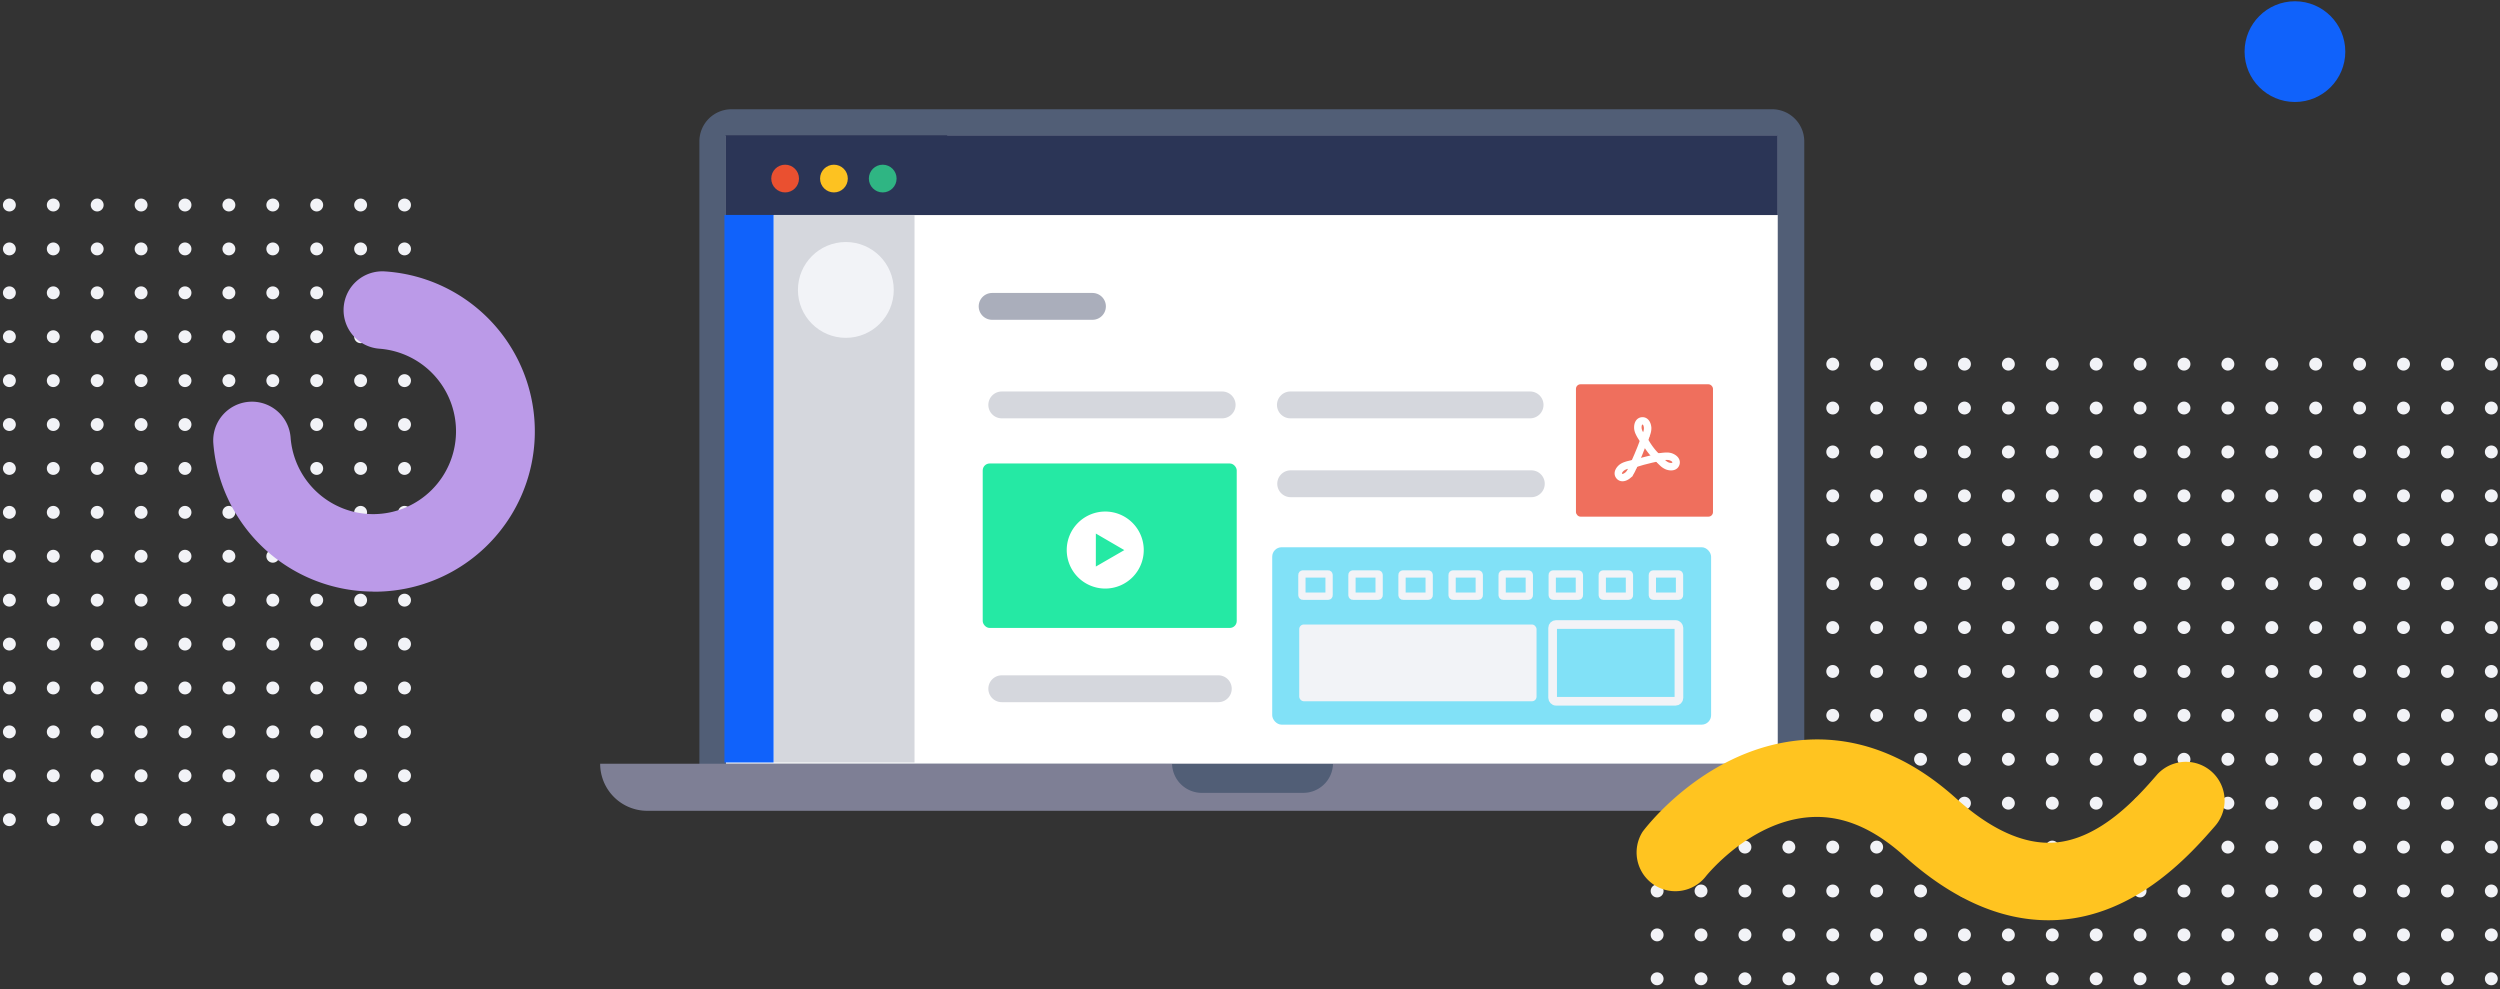 <svg xmlns="http://www.w3.org/2000/svg" xmlns:xlink="http://www.w3.org/1999/xlink" viewBox="0 0 968 383"><rect x="0" y="0" width="968" height="383" fill="#333333" stroke="none"/><defs><style>.cls-1,.cls-17,.cls-18,.cls-19,.cls-25,.cls-26{fill:none;}.cls-2{clip-path:url(#clip-path);}.cls-3{clip-path:url(#clip-path-2);}.cls-4{fill:#7c38b8;}.cls-5{fill:#e85031;}.cls-6{fill:#f2f3f7;}.cls-7{fill:#bb9ae8;}.cls-8{fill:#1062fb;}.cls-9{fill:#515e76;}.cls-10{fill:#7e7f95;}.cls-11{fill:#2b3556;}.cls-12{fill:#040f34;}.cls-13,.cls-24{fill:#fff;}.cls-14{fill:#ea5030;}.cls-15{fill:#fdc221;}.cls-16{fill:#2fb583;}.cls-17{stroke:#aaaebb;}.cls-17,.cls-18,.cls-19{stroke-linecap:round;stroke-linejoin:round;}.cls-17,.cls-18{stroke-width:10.4px;}.cls-18,.cls-19{stroke:#d5d7dd;}.cls-19{stroke-width:14.09px;}.cls-20{fill:#d5d7dd;}.cls-21{fill:#25e9a4;}.cls-22{fill:#ef6f5d;}.cls-23{fill:#81e1f7;}.cls-24{stroke:#fff;}.cls-24,.cls-25,.cls-26{stroke-miterlimit:10;}.cls-25,.cls-26{stroke:#f2f3f7;}.cls-25{stroke-width:3.36px;}.cls-26{stroke-width:2.82px;}.cls-27{fill:#ffc420;}</style><clipPath id="clip-path"><circle class="cls-1" cx="396.46" cy="-127.5" r="51.58"/></clipPath><clipPath id="clip-path-2"><rect id="SVGID" class="cls-1" x="335.65" y="-207.19" width="131.4" height="131.4"/></clipPath></defs><g id="Static_Design_Items" data-name="Static Design Items"><g class="cls-2"><g class="cls-3"><path class="cls-4" d="M428.8-98.92c-7.81-4.22-17.87-3.3-21.07-3.76a10,10,0,0,1-9.92,8.87,10,10,0,0,1-10-9.22c-2.47-.09-12.81.13-19.81,3.74l5.45,30L365.54-2.91C367.32-1.06,381.9,3,398,3.42c16.37.48,35.48-2.75,35.31-6.6L422-69.83Z"/><path class="cls-5" d="M439.89.12c-.05-.39-4-39.58-4.11-43.55a8.22,8.22,0,0,1,2.3-5.87,8.17,8.17,0,0,1,5.78-2.52,8.22,8.22,0,0,1,5.88,2.3,8.19,8.19,0,0,1,2.52,5.78c.08,3.94-2.36,44-2.38,44.35Z"/></g></g><circle class="cls-6" cx="3.63" cy="317.38" r="2.5"/><circle class="cls-6" cx="3.63" cy="300.38" r="2.5"/><circle class="cls-6" cx="3.63" cy="283.38" r="2.5"/><circle class="cls-6" cx="3.63" cy="266.38" r="2.5"/><circle class="cls-6" cx="3.63" cy="249.38" r="2.5"/><circle class="cls-6" cx="3.63" cy="232.38" r="2.5"/><circle class="cls-6" cx="3.63" cy="215.38" r="2.5"/><circle class="cls-6" cx="3.63" cy="198.38" r="2.5"/><circle class="cls-6" cx="3.63" cy="181.38" r="2.5"/><circle class="cls-6" cx="3.63" cy="164.38" r="2.5"/><circle class="cls-6" cx="3.63" cy="147.38" r="2.5"/><circle class="cls-6" cx="3.63" cy="130.38" r="2.5"/><circle class="cls-6" cx="3.63" cy="113.38" r="2.5"/><circle class="cls-6" cx="3.63" cy="96.38" r="2.5"/><circle class="cls-6" cx="3.63" cy="79.38" r="2.5"/><circle class="cls-6" cx="20.63" cy="317.38" r="2.5"/><circle class="cls-6" cx="20.63" cy="300.38" r="2.5"/><circle class="cls-6" cx="20.63" cy="283.38" r="2.5"/><circle class="cls-6" cx="20.63" cy="266.38" r="2.5"/><circle class="cls-6" cx="20.63" cy="249.38" r="2.5"/><circle class="cls-6" cx="20.63" cy="232.38" r="2.5"/><circle class="cls-6" cx="20.63" cy="215.38" r="2.5"/><circle class="cls-6" cx="20.63" cy="198.38" r="2.5"/><circle class="cls-6" cx="20.63" cy="181.38" r="2.5"/><circle class="cls-6" cx="20.63" cy="164.38" r="2.5"/><circle class="cls-6" cx="20.63" cy="147.38" r="2.5"/><circle class="cls-6" cx="20.63" cy="130.38" r="2.5"/><circle class="cls-6" cx="20.63" cy="113.38" r="2.5"/><circle class="cls-6" cx="20.63" cy="96.38" r="2.5"/><circle class="cls-6" cx="20.63" cy="79.38" r="2.5"/><circle class="cls-6" cx="139.63" cy="317.38" r="2.5"/><circle class="cls-6" cx="139.63" cy="300.38" r="2.5"/><circle class="cls-6" cx="139.63" cy="283.38" r="2.5"/><circle class="cls-6" cx="139.63" cy="266.38" r="2.5"/><circle class="cls-6" cx="139.63" cy="249.38" r="2.5"/><circle class="cls-6" cx="139.63" cy="232.38" r="2.5"/><circle class="cls-6" cx="139.63" cy="215.38" r="2.5"/><circle class="cls-6" cx="139.63" cy="198.38" r="2.5"/><circle class="cls-6" cx="139.63" cy="181.38" r="2.5"/><circle class="cls-6" cx="139.63" cy="164.38" r="2.5"/><circle class="cls-6" cx="139.63" cy="147.38" r="2.5"/><circle class="cls-6" cx="139.63" cy="130.38" r="2.5"/><circle class="cls-6" cx="139.63" cy="113.38" r="2.5"/><circle class="cls-6" cx="139.63" cy="96.38" r="2.5"/><circle class="cls-6" cx="139.63" cy="79.38" r="2.5"/><circle class="cls-6" cx="156.63" cy="317.38" r="2.5"/><circle class="cls-6" cx="156.63" cy="300.38" r="2.5"/><circle class="cls-6" cx="156.63" cy="283.38" r="2.5"/><circle class="cls-6" cx="156.63" cy="266.38" r="2.5"/><circle class="cls-6" cx="156.63" cy="249.38" r="2.5"/><circle class="cls-6" cx="156.63" cy="232.38" r="2.5"/><circle class="cls-6" cx="156.63" cy="215.38" r="2.5"/><circle class="cls-6" cx="156.63" cy="198.38" r="2.5"/><circle class="cls-6" cx="156.63" cy="181.38" r="2.5"/><circle class="cls-6" cx="156.63" cy="164.38" r="2.5"/><circle class="cls-6" cx="156.63" cy="147.38" r="2.5"/><circle class="cls-6" cx="156.63" cy="130.38" r="2.5"/><circle class="cls-6" cx="156.63" cy="113.38" r="2.5"/><circle class="cls-6" cx="156.63" cy="96.38" r="2.5"/><circle class="cls-6" cx="156.63" cy="79.38" r="2.5"/><circle class="cls-6" cx="37.63" cy="317.38" r="2.5"/><circle class="cls-6" cx="37.63" cy="300.38" r="2.5"/><circle class="cls-6" cx="37.63" cy="283.38" r="2.5"/><circle class="cls-6" cx="37.63" cy="266.38" r="2.5"/><circle class="cls-6" cx="37.63" cy="249.38" r="2.5"/><circle class="cls-6" cx="37.63" cy="232.38" r="2.5"/><circle class="cls-6" cx="37.63" cy="215.38" r="2.5"/><circle class="cls-6" cx="37.63" cy="198.38" r="2.5"/><circle class="cls-6" cx="37.63" cy="181.38" r="2.5"/><circle class="cls-6" cx="37.63" cy="164.38" r="2.5"/><circle class="cls-6" cx="37.63" cy="147.38" r="2.5"/><circle class="cls-6" cx="37.63" cy="130.38" r="2.5"/><circle class="cls-6" cx="37.63" cy="113.38" r="2.5"/><circle class="cls-6" cx="37.63" cy="96.38" r="2.5"/><circle class="cls-6" cx="37.63" cy="79.38" r="2.5"/><circle class="cls-6" cx="54.63" cy="317.38" r="2.5"/><circle class="cls-6" cx="54.63" cy="300.38" r="2.5"/><circle class="cls-6" cx="54.63" cy="283.38" r="2.5"/><circle class="cls-6" cx="54.63" cy="266.38" r="2.5"/><circle class="cls-6" cx="54.63" cy="249.38" r="2.5"/><circle class="cls-6" cx="54.63" cy="232.38" r="2.5"/><circle class="cls-6" cx="54.63" cy="215.38" r="2.5"/><circle class="cls-6" cx="54.63" cy="198.38" r="2.5"/><circle class="cls-6" cx="54.63" cy="181.38" r="2.5"/><circle class="cls-6" cx="54.63" cy="164.38" r="2.5"/><circle class="cls-6" cx="54.63" cy="147.38" r="2.5"/><circle class="cls-6" cx="54.63" cy="130.38" r="2.5"/><circle class="cls-6" cx="54.63" cy="113.38" r="2.5"/><circle class="cls-6" cx="54.63" cy="96.38" r="2.5"/><circle class="cls-6" cx="54.63" cy="79.38" r="2.5"/><circle class="cls-6" cx="71.63" cy="317.38" r="2.5"/><circle class="cls-6" cx="71.63" cy="300.38" r="2.5"/><circle class="cls-6" cx="71.63" cy="283.38" r="2.5"/><circle class="cls-6" cx="71.63" cy="266.38" r="2.5"/><circle class="cls-6" cx="71.63" cy="249.38" r="2.5"/><circle class="cls-6" cx="71.63" cy="232.38" r="2.5"/><circle class="cls-6" cx="71.63" cy="215.38" r="2.5"/><circle class="cls-6" cx="71.63" cy="198.38" r="2.5"/><circle class="cls-6" cx="71.63" cy="181.38" r="2.5"/><circle class="cls-6" cx="71.63" cy="164.38" r="2.5"/><circle class="cls-6" cx="71.63" cy="147.38" r="2.5"/><circle class="cls-6" cx="71.63" cy="130.38" r="2.5"/><circle class="cls-6" cx="71.63" cy="113.38" r="2.5"/><circle class="cls-6" cx="71.63" cy="96.38" r="2.5"/><circle class="cls-6" cx="71.63" cy="79.38" r="2.5"/><circle class="cls-6" cx="88.63" cy="317.38" r="2.5"/><circle class="cls-6" cx="88.63" cy="300.38" r="2.5"/><circle class="cls-6" cx="88.63" cy="283.38" r="2.5"/><circle class="cls-6" cx="88.63" cy="266.38" r="2.5"/><circle class="cls-6" cx="88.63" cy="249.38" r="2.5"/><circle class="cls-6" cx="88.63" cy="232.38" r="2.5"/><circle class="cls-6" cx="88.63" cy="215.38" r="2.5"/><circle class="cls-6" cx="88.63" cy="198.38" r="2.5"/><circle class="cls-6" cx="88.63" cy="181.38" r="2.5"/><circle class="cls-6" cx="88.63" cy="164.38" r="2.5"/><circle class="cls-6" cx="88.63" cy="147.38" r="2.5"/><circle class="cls-6" cx="88.63" cy="130.38" r="2.5"/><circle class="cls-6" cx="88.63" cy="113.38" r="2.5"/><circle class="cls-6" cx="88.63" cy="96.38" r="2.5"/><circle class="cls-6" cx="88.63" cy="79.38" r="2.5"/><circle class="cls-6" cx="105.63" cy="317.38" r="2.5"/><circle class="cls-6" cx="105.63" cy="300.38" r="2.5"/><circle class="cls-6" cx="105.63" cy="283.38" r="2.5"/><circle class="cls-6" cx="105.63" cy="266.38" r="2.5"/><circle class="cls-6" cx="105.63" cy="249.38" r="2.5"/><circle class="cls-6" cx="105.63" cy="232.38" r="2.5"/><circle class="cls-6" cx="105.63" cy="215.38" r="2.5"/><circle class="cls-6" cx="105.63" cy="198.38" r="2.5"/><circle class="cls-6" cx="105.63" cy="181.38" r="2.5"/><circle class="cls-6" cx="105.63" cy="164.38" r="2.5"/><circle class="cls-6" cx="105.63" cy="147.38" r="2.5"/><circle class="cls-6" cx="105.63" cy="130.38" r="2.5"/><circle class="cls-6" cx="105.63" cy="113.38" r="2.5"/><circle class="cls-6" cx="105.63" cy="96.38" r="2.5"/><circle class="cls-6" cx="105.63" cy="79.38" r="2.5"/><circle class="cls-6" cx="122.63" cy="317.38" r="2.5"/><circle class="cls-6" cx="122.63" cy="300.38" r="2.5"/><circle class="cls-6" cx="122.63" cy="283.38" r="2.5"/><circle class="cls-6" cx="122.63" cy="266.38" r="2.5"/><circle class="cls-6" cx="122.63" cy="249.38" r="2.5"/><circle class="cls-6" cx="122.63" cy="232.38" r="2.5"/><circle class="cls-6" cx="122.63" cy="215.38" r="2.5"/><circle class="cls-6" cx="122.63" cy="198.38" r="2.5"/><circle class="cls-6" cx="122.63" cy="181.38" r="2.5"/><circle class="cls-6" cx="122.63" cy="164.38" r="2.5"/><circle class="cls-6" cx="122.63" cy="147.38" r="2.5"/><circle class="cls-6" cx="122.63" cy="130.38" r="2.5"/><circle class="cls-6" cx="122.63" cy="113.38" r="2.5"/><circle class="cls-6" cx="122.63" cy="96.38" r="2.5"/><circle class="cls-6" cx="122.63" cy="79.38" r="2.5"/><path class="cls-7" d="M144.49,229.06A62.29,62.29,0,0,1,82.6,171.65a15,15,0,0,1,29.92-2.23,32.07,32.07,0,1,0,34.4-34.4,15,15,0,0,1,2.23-29.92,62.07,62.07,0,0,1-4.66,124Z"/><circle class="cls-6" cx="964.64" cy="378.99" r="2.5"/><circle class="cls-6" cx="947.64" cy="378.99" r="2.5"/><circle class="cls-6" cx="930.64" cy="378.99" r="2.5"/><circle class="cls-6" cx="913.64" cy="378.99" r="2.5"/><circle class="cls-6" cx="896.64" cy="378.99" r="2.5"/><circle class="cls-6" cx="879.64" cy="378.99" r="2.5"/><circle class="cls-6" cx="862.64" cy="378.99" r="2.5"/><circle class="cls-6" cx="845.64" cy="378.99" r="2.5"/><circle class="cls-6" cx="828.64" cy="378.99" r="2.5"/><circle class="cls-6" cx="811.64" cy="378.99" r="2.5"/><circle class="cls-6" cx="794.64" cy="378.99" r="2.5"/><circle class="cls-6" cx="777.64" cy="378.99" r="2.5"/><circle class="cls-6" cx="760.64" cy="378.99" r="2.5"/><circle class="cls-6" cx="743.64" cy="378.99" r="2.5"/><circle class="cls-6" cx="726.64" cy="378.99" r="2.5"/><circle class="cls-6" cx="964.64" cy="361.99" r="2.5"/><circle class="cls-6" cx="947.64" cy="361.99" r="2.5"/><circle class="cls-6" cx="930.64" cy="361.99" r="2.5"/><circle class="cls-6" cx="913.64" cy="361.99" r="2.5"/><circle class="cls-6" cx="896.64" cy="361.99" r="2.5"/><circle class="cls-6" cx="879.64" cy="361.99" r="2.5"/><circle class="cls-6" cx="862.64" cy="361.99" r="2.5"/><circle class="cls-6" cx="845.64" cy="361.99" r="2.5"/><circle class="cls-6" cx="828.64" cy="361.99" r="2.5"/><circle class="cls-6" cx="811.64" cy="361.99" r="2.5"/><circle class="cls-6" cx="794.64" cy="361.99" r="2.5"/><circle class="cls-6" cx="777.64" cy="361.99" r="2.5"/><circle class="cls-6" cx="760.64" cy="361.99" r="2.5"/><circle class="cls-6" cx="743.64" cy="361.99" r="2.5"/><circle class="cls-6" cx="726.64" cy="361.99" r="2.5"/><circle class="cls-6" cx="964.64" cy="242.99" r="2.5"/><circle class="cls-6" cx="947.64" cy="242.99" r="2.5"/><circle class="cls-6" cx="930.64" cy="242.99" r="2.5"/><circle class="cls-6" cx="913.64" cy="242.99" r="2.5"/><circle class="cls-6" cx="896.64" cy="242.99" r="2.5"/><circle class="cls-6" cx="879.64" cy="242.99" r="2.5"/><circle class="cls-6" cx="862.64" cy="242.99" r="2.5"/><circle class="cls-6" cx="845.64" cy="242.99" r="2.5"/><circle class="cls-6" cx="828.64" cy="242.99" r="2.5"/><circle class="cls-6" cx="811.64" cy="242.99" r="2.5"/><circle class="cls-6" cx="794.64" cy="242.99" r="2.5"/><circle class="cls-6" cx="777.64" cy="242.99" r="2.5"/><circle class="cls-6" cx="760.64" cy="242.99" r="2.5"/><circle class="cls-6" cx="743.64" cy="242.99" r="2.5"/><circle class="cls-6" cx="726.64" cy="242.99" r="2.5"/><circle class="cls-6" cx="964.64" cy="225.99" r="2.5"/><circle class="cls-6" cx="947.64" cy="225.99" r="2.5"/><circle class="cls-6" cx="930.64" cy="225.99" r="2.5"/><circle class="cls-6" cx="913.64" cy="225.99" r="2.5"/><circle class="cls-6" cx="896.64" cy="225.99" r="2.5"/><circle class="cls-6" cx="879.64" cy="225.99" r="2.5"/><circle class="cls-6" cx="862.64" cy="225.99" r="2.5"/><circle class="cls-6" cx="845.64" cy="225.99" r="2.5"/><circle class="cls-6" cx="828.64" cy="225.99" r="2.5"/><circle class="cls-6" cx="811.64" cy="225.99" r="2.5"/><circle class="cls-6" cx="794.64" cy="225.99" r="2.5"/><circle class="cls-6" cx="777.64" cy="225.99" r="2.5"/><circle class="cls-6" cx="760.64" cy="225.99" r="2.5"/><circle class="cls-6" cx="743.64" cy="225.99" r="2.5"/><circle class="cls-6" cx="726.64" cy="225.99" r="2.5"/><circle class="cls-6" cx="964.64" cy="344.99" r="2.5"/><circle class="cls-6" cx="947.64" cy="344.99" r="2.5"/><circle class="cls-6" cx="930.64" cy="344.99" r="2.5"/><circle class="cls-6" cx="913.64" cy="344.99" r="2.5"/><circle class="cls-6" cx="896.64" cy="344.99" r="2.5"/><circle class="cls-6" cx="879.64" cy="344.99" r="2.5"/><circle class="cls-6" cx="862.64" cy="344.99" r="2.5"/><circle class="cls-6" cx="845.64" cy="344.99" r="2.5"/><circle class="cls-6" cx="828.64" cy="344.99" r="2.5"/><circle class="cls-6" cx="811.64" cy="344.99" r="2.5"/><circle class="cls-6" cx="794.64" cy="344.99" r="2.5"/><circle class="cls-6" cx="777.64" cy="344.99" r="2.5"/><circle class="cls-6" cx="760.64" cy="344.99" r="2.5"/><circle class="cls-6" cx="743.64" cy="344.99" r="2.5"/><circle class="cls-6" cx="726.64" cy="344.99" r="2.5"/><circle class="cls-6" cx="964.64" cy="327.99" r="2.5"/><circle class="cls-6" cx="947.64" cy="327.99" r="2.5"/><circle class="cls-6" cx="930.64" cy="327.99" r="2.5"/><circle class="cls-6" cx="913.64" cy="327.99" r="2.5"/><circle class="cls-6" cx="896.64" cy="327.99" r="2.5"/><circle class="cls-6" cx="879.64" cy="327.99" r="2.5"/><circle class="cls-6" cx="862.64" cy="327.99" r="2.5"/><circle class="cls-6" cx="845.64" cy="327.99" r="2.5"/><circle class="cls-6" cx="828.64" cy="327.99" r="2.5"/><circle class="cls-6" cx="811.64" cy="327.99" r="2.5"/><circle class="cls-6" cx="794.64" cy="327.99" r="2.5"/><circle class="cls-6" cx="777.64" cy="327.99" r="2.5"/><circle class="cls-6" cx="760.64" cy="327.99" r="2.5"/><circle class="cls-6" cx="743.64" cy="327.99" r="2.5"/><circle class="cls-6" cx="726.64" cy="327.99" r="2.5"/><circle class="cls-6" cx="964.64" cy="310.99" r="2.5"/><circle class="cls-6" cx="947.64" cy="310.99" r="2.5"/><circle class="cls-6" cx="930.64" cy="310.99" r="2.5"/><circle class="cls-6" cx="913.64" cy="310.99" r="2.5"/><circle class="cls-6" cx="896.64" cy="310.99" r="2.5"/><circle class="cls-6" cx="879.64" cy="310.99" r="2.5"/><circle class="cls-6" cx="862.64" cy="310.99" r="2.5"/><circle class="cls-6" cx="845.64" cy="310.99" r="2.5"/><circle class="cls-6" cx="828.64" cy="310.99" r="2.5"/><circle class="cls-6" cx="811.64" cy="310.99" r="2.5"/><circle class="cls-6" cx="794.64" cy="310.99" r="2.5"/><circle class="cls-6" cx="777.64" cy="310.99" r="2.5"/><circle class="cls-6" cx="760.64" cy="310.99" r="2.5"/><circle class="cls-6" cx="743.64" cy="310.99" r="2.5"/><circle class="cls-6" cx="726.64" cy="310.99" r="2.5"/><circle class="cls-6" cx="964.64" cy="293.99" r="2.5"/><circle class="cls-6" cx="947.64" cy="293.99" r="2.5"/><circle class="cls-6" cx="930.64" cy="293.99" r="2.5"/><circle class="cls-6" cx="913.64" cy="293.99" r="2.5"/><circle class="cls-6" cx="896.64" cy="293.99" r="2.5"/><circle class="cls-6" cx="879.64" cy="293.99" r="2.5"/><circle class="cls-6" cx="862.64" cy="293.99" r="2.5"/><circle class="cls-6" cx="845.64" cy="293.99" r="2.5"/><circle class="cls-6" cx="828.64" cy="293.99" r="2.5"/><circle class="cls-6" cx="811.64" cy="293.99" r="2.5"/><circle class="cls-6" cx="794.64" cy="293.99" r="2.5"/><circle class="cls-6" cx="777.64" cy="293.99" r="2.5"/><circle class="cls-6" cx="760.64" cy="293.99" r="2.5"/><circle class="cls-6" cx="743.64" cy="293.99" r="2.5"/><circle class="cls-6" cx="726.64" cy="293.99" r="2.5"/><circle class="cls-6" cx="964.64" cy="276.99" r="2.5"/><circle class="cls-6" cx="947.64" cy="276.99" r="2.5"/><circle class="cls-6" cx="930.64" cy="276.99" r="2.5"/><circle class="cls-6" cx="913.64" cy="276.99" r="2.5"/><circle class="cls-6" cx="896.64" cy="276.99" r="2.5"/><circle class="cls-6" cx="879.64" cy="276.99" r="2.5"/><circle class="cls-6" cx="862.64" cy="276.99" r="2.5"/><circle class="cls-6" cx="845.64" cy="276.99" r="2.5"/><circle class="cls-6" cx="828.64" cy="276.99" r="2.5"/><circle class="cls-6" cx="811.64" cy="276.99" r="2.5"/><circle class="cls-6" cx="794.64" cy="276.99" r="2.5"/><circle class="cls-6" cx="777.64" cy="276.99" r="2.5"/><circle class="cls-6" cx="760.64" cy="276.99" r="2.5"/><circle class="cls-6" cx="743.64" cy="276.99" r="2.5"/><circle class="cls-6" cx="726.64" cy="276.99" r="2.5"/><circle class="cls-6" cx="964.64" cy="259.99" r="2.5"/><circle class="cls-6" cx="947.64" cy="259.99" r="2.5"/><circle class="cls-6" cx="930.64" cy="259.99" r="2.5"/><circle class="cls-6" cx="913.64" cy="259.99" r="2.5"/><circle class="cls-6" cx="896.64" cy="259.99" r="2.5"/><circle class="cls-6" cx="879.64" cy="259.99" r="2.5"/><circle class="cls-6" cx="862.64" cy="259.99" r="2.5"/><circle class="cls-6" cx="845.64" cy="259.99" r="2.5"/><circle class="cls-6" cx="828.64" cy="259.99" r="2.5"/><circle class="cls-6" cx="811.64" cy="259.99" r="2.5"/><circle class="cls-6" cx="794.64" cy="259.99" r="2.5"/><circle class="cls-6" cx="777.64" cy="259.99" r="2.5"/><circle class="cls-6" cx="760.64" cy="259.99" r="2.5"/><circle class="cls-6" cx="743.64" cy="259.99" r="2.5"/><circle class="cls-6" cx="726.64" cy="259.99" r="2.5"/><circle class="cls-6" cx="709.64" cy="378.99" r="2.5"/><circle class="cls-6" cx="692.64" cy="378.99" r="2.5"/><circle class="cls-6" cx="675.64" cy="378.99" r="2.5"/><circle class="cls-6" cx="658.64" cy="378.99" r="2.5"/><circle class="cls-6" cx="641.64" cy="378.99" r="2.5"/><circle class="cls-6" cx="709.64" cy="361.99" r="2.5"/><circle class="cls-6" cx="692.64" cy="361.99" r="2.5"/><circle class="cls-6" cx="675.64" cy="361.99" r="2.5"/><circle class="cls-6" cx="658.64" cy="361.99" r="2.5"/><circle class="cls-6" cx="641.64" cy="361.99" r="2.5"/><circle class="cls-6" cx="709.64" cy="242.99" r="2.5"/><circle class="cls-6" cx="692.64" cy="242.99" r="2.5"/><circle class="cls-6" cx="675.64" cy="242.99" r="2.5"/><circle class="cls-6" cx="658.64" cy="242.99" r="2.5"/><circle class="cls-6" cx="641.64" cy="242.99" r="2.5"/><circle class="cls-6" cx="709.64" cy="225.99" r="2.5"/><circle class="cls-6" cx="692.64" cy="225.99" r="2.5"/><circle class="cls-6" cx="675.64" cy="225.99" r="2.5"/><circle class="cls-6" cx="658.64" cy="225.99" r="2.5"/><circle class="cls-6" cx="641.64" cy="225.99" r="2.5"/><circle class="cls-6" cx="709.64" cy="344.99" r="2.5"/><circle class="cls-6" cx="692.64" cy="344.99" r="2.5"/><circle class="cls-6" cx="675.64" cy="344.99" r="2.5"/><circle class="cls-6" cx="658.64" cy="344.99" r="2.5"/><circle class="cls-6" cx="641.64" cy="344.99" r="2.5"/><circle class="cls-6" cx="709.64" cy="327.99" r="2.5"/><circle class="cls-6" cx="692.64" cy="327.99" r="2.5"/><circle class="cls-6" cx="675.64" cy="327.99" r="2.5"/><circle class="cls-6" cx="658.64" cy="327.99" r="2.5"/><circle class="cls-6" cx="641.64" cy="327.99" r="2.5"/><circle class="cls-6" cx="709.64" cy="310.99" r="2.5"/><circle class="cls-6" cx="692.64" cy="310.99" r="2.5"/><circle class="cls-6" cx="675.64" cy="310.99" r="2.5"/><circle class="cls-6" cx="658.64" cy="310.99" r="2.5"/><circle class="cls-6" cx="641.64" cy="310.99" r="2.5"/><circle class="cls-6" cx="964.64" cy="208.99" r="2.5"/><circle class="cls-6" cx="947.64" cy="208.99" r="2.5"/><circle class="cls-6" cx="930.64" cy="208.99" r="2.5"/><circle class="cls-6" cx="913.64" cy="208.99" r="2.5"/><circle class="cls-6" cx="896.64" cy="208.99" r="2.5"/><circle class="cls-6" cx="879.64" cy="208.99" r="2.5"/><circle class="cls-6" cx="862.64" cy="208.99" r="2.5"/><circle class="cls-6" cx="845.64" cy="208.99" r="2.5"/><circle class="cls-6" cx="828.64" cy="208.99" r="2.5"/><circle class="cls-6" cx="811.64" cy="208.99" r="2.5"/><circle class="cls-6" cx="794.64" cy="208.99" r="2.5"/><circle class="cls-6" cx="777.64" cy="208.99" r="2.5"/><circle class="cls-6" cx="760.64" cy="208.99" r="2.5"/><circle class="cls-6" cx="743.64" cy="208.99" r="2.5"/><circle class="cls-6" cx="726.64" cy="208.99" r="2.5"/><circle class="cls-6" cx="964.64" cy="191.99" r="2.5"/><circle class="cls-6" cx="947.64" cy="191.99" r="2.5"/><circle class="cls-6" cx="930.64" cy="191.99" r="2.5"/><circle class="cls-6" cx="913.64" cy="191.99" r="2.5"/><circle class="cls-6" cx="896.64" cy="191.99" r="2.5"/><circle class="cls-6" cx="879.64" cy="191.99" r="2.5"/><circle class="cls-6" cx="862.64" cy="191.99" r="2.5"/><circle class="cls-6" cx="845.64" cy="191.99" r="2.5"/><circle class="cls-6" cx="828.64" cy="191.99" r="2.5"/><circle class="cls-6" cx="811.64" cy="191.99" r="2.5"/><circle class="cls-6" cx="794.64" cy="191.99" r="2.5"/><circle class="cls-6" cx="777.64" cy="191.99" r="2.5"/><circle class="cls-6" cx="760.64" cy="191.99" r="2.5"/><circle class="cls-6" cx="743.64" cy="191.99" r="2.5"/><circle class="cls-6" cx="726.64" cy="191.99" r="2.5"/><circle class="cls-6" cx="964.64" cy="174.99" r="2.5"/><circle class="cls-6" cx="947.64" cy="174.99" r="2.5"/><circle class="cls-6" cx="930.64" cy="174.99" r="2.5"/><circle class="cls-6" cx="913.64" cy="174.99" r="2.5"/><circle class="cls-6" cx="896.64" cy="174.99" r="2.5"/><circle class="cls-6" cx="879.64" cy="174.99" r="2.5"/><circle class="cls-6" cx="862.64" cy="174.99" r="2.5"/><circle class="cls-6" cx="845.64" cy="174.99" r="2.5"/><circle class="cls-6" cx="828.64" cy="174.99" r="2.5"/><circle class="cls-6" cx="811.64" cy="174.99" r="2.5"/><circle class="cls-6" cx="794.64" cy="174.99" r="2.5"/><circle class="cls-6" cx="777.64" cy="174.99" r="2.5"/><circle class="cls-6" cx="760.64" cy="174.99" r="2.5"/><circle class="cls-6" cx="743.64" cy="174.99" r="2.5"/><circle class="cls-6" cx="726.64" cy="174.99" r="2.5"/><circle class="cls-6" cx="964.64" cy="157.99" r="2.5"/><circle class="cls-6" cx="947.64" cy="157.99" r="2.5"/><circle class="cls-6" cx="930.64" cy="157.99" r="2.5"/><circle class="cls-6" cx="913.64" cy="157.99" r="2.5"/><circle class="cls-6" cx="896.64" cy="157.99" r="2.5"/><circle class="cls-6" cx="879.64" cy="157.99" r="2.5"/><circle class="cls-6" cx="862.64" cy="157.99" r="2.5"/><circle class="cls-6" cx="845.64" cy="157.99" r="2.5"/><circle class="cls-6" cx="828.64" cy="157.99" r="2.5"/><circle class="cls-6" cx="811.64" cy="157.99" r="2.5"/><circle class="cls-6" cx="794.64" cy="157.99" r="2.5"/><circle class="cls-6" cx="777.64" cy="157.99" r="2.5"/><circle class="cls-6" cx="760.64" cy="157.99" r="2.5"/><circle class="cls-6" cx="743.64" cy="157.99" r="2.5"/><circle class="cls-6" cx="726.64" cy="157.99" r="2.5"/><circle class="cls-6" cx="964.64" cy="140.99" r="2.5"/><circle class="cls-6" cx="947.64" cy="140.99" r="2.5"/><circle class="cls-6" cx="930.64" cy="140.99" r="2.5"/><circle class="cls-6" cx="913.64" cy="140.99" r="2.5"/><circle class="cls-6" cx="896.64" cy="140.99" r="2.5"/><circle class="cls-6" cx="879.64" cy="140.99" r="2.5"/><circle class="cls-6" cx="862.64" cy="140.99" r="2.5"/><circle class="cls-6" cx="845.64" cy="140.99" r="2.5"/><circle class="cls-6" cx="828.64" cy="140.99" r="2.5"/><circle class="cls-6" cx="811.64" cy="140.99" r="2.5"/><circle class="cls-6" cx="794.64" cy="140.99" r="2.5"/><circle class="cls-6" cx="777.64" cy="140.99" r="2.5"/><circle class="cls-6" cx="760.64" cy="140.99" r="2.5"/><circle class="cls-6" cx="743.64" cy="140.99" r="2.5"/><circle class="cls-6" cx="726.64" cy="140.99" r="2.5"/><circle class="cls-6" cx="709.64" cy="208.99" r="2.5"/><circle class="cls-6" cx="692.64" cy="208.99" r="2.5"/><circle class="cls-6" cx="675.64" cy="208.99" r="2.5"/><circle class="cls-6" cx="658.64" cy="208.99" r="2.5"/><circle class="cls-6" cx="641.64" cy="208.99" r="2.5"/><circle class="cls-6" cx="709.64" cy="191.99" r="2.5"/><circle class="cls-6" cx="692.64" cy="191.99" r="2.5"/><circle class="cls-6" cx="675.64" cy="191.99" r="2.5"/><circle class="cls-6" cx="658.64" cy="191.99" r="2.5"/><circle class="cls-6" cx="641.64" cy="191.99" r="2.5"/><circle class="cls-6" cx="709.64" cy="174.99" r="2.5"/><circle class="cls-6" cx="692.64" cy="174.99" r="2.5"/><circle class="cls-6" cx="675.64" cy="174.99" r="2.5"/><circle class="cls-6" cx="658.64" cy="174.99" r="2.5"/><circle class="cls-6" cx="641.64" cy="174.99" r="2.5"/><circle class="cls-6" cx="709.64" cy="157.99" r="2.5"/><circle class="cls-6" cx="692.64" cy="157.99" r="2.5"/><circle class="cls-6" cx="675.64" cy="157.99" r="2.5"/><circle class="cls-6" cx="658.64" cy="157.99" r="2.5"/><circle class="cls-6" cx="641.64" cy="157.99" r="2.5"/><circle class="cls-6" cx="709.64" cy="140.99" r="2.5"/><circle class="cls-6" cx="692.64" cy="140.99" r="2.5"/><circle class="cls-6" cx="675.64" cy="140.99" r="2.5"/><circle class="cls-6" cx="658.64" cy="140.99" r="2.5"/><circle class="cls-6" cx="641.64" cy="140.99" r="2.5"/><circle class="cls-6" cx="709.64" cy="293.99" r="2.5"/><circle class="cls-6" cx="692.64" cy="293.99" r="2.5"/><circle class="cls-6" cx="675.64" cy="293.99" r="2.5"/><circle class="cls-6" cx="658.64" cy="293.99" r="2.5"/><circle class="cls-6" cx="641.64" cy="293.99" r="2.5"/><circle class="cls-6" cx="709.64" cy="276.99" r="2.5"/><circle class="cls-6" cx="692.64" cy="276.99" r="2.5"/><circle class="cls-6" cx="675.64" cy="276.99" r="2.5"/><circle class="cls-6" cx="658.64" cy="276.99" r="2.5"/><circle class="cls-6" cx="641.64" cy="276.99" r="2.5"/><circle class="cls-6" cx="709.64" cy="259.99" r="2.5"/><circle class="cls-6" cx="692.64" cy="259.99" r="2.5"/><circle class="cls-6" cx="675.64" cy="259.99" r="2.5"/><circle class="cls-6" cx="658.64" cy="259.99" r="2.5"/><circle class="cls-6" cx="641.64" cy="259.99" r="2.5"/><circle class="cls-8" cx="888.6" cy="19.99" r="19.5"/><path class="cls-9" d="M283.26,42.3H686.15a12.46,12.46,0,0,1,12.46,12.46V302.42a0,0,0,0,1,0,0H270.8a0,0,0,0,1,0,0V54.76A12.46,12.46,0,0,1,283.26,42.3Z"/><path class="cls-10" d="M232.37,295.71H735.63a0,0,0,0,1,0,0v0a18.23,18.23,0,0,1-18.23,18.23H250.61a18.23,18.23,0,0,1-18.23-18.23v0a0,0,0,0,1,0,0Z"/><path class="cls-9" d="M453.82,295.43h62.33a0,0,0,0,1,0,0v0A11.54,11.54,0,0,1,504.62,307H465.36a11.54,11.54,0,0,1-11.54-11.54v0A0,0,0,0,1,453.82,295.43Z"/><rect class="cls-11" x="281.06" y="52.29" width="407.3" height="243.43"/><polygon class="cls-12" points="281.06 52.29 281.06 295.71 577.54 295.43 366.58 52.29 281.06 52.29"/><rect class="cls-13" x="281.06" y="52.58" width="407.3" height="243.14"/><rect class="cls-11" x="281.06" y="52.58" width="407.3" height="30.69"/><circle class="cls-14" cx="304" cy="69.14" r="5.37"/><circle class="cls-15" cx="322.9" cy="69.14" r="5.37"/><circle class="cls-16" cx="341.79" cy="69.14" r="5.37"/><line class="cls-17" x1="384.15" y1="118.63" x2="423" y2="118.63"/><line class="cls-18" x1="387.88" y1="156.78" x2="473.22" y2="156.78"/><line class="cls-18" x1="387.88" y1="266.68" x2="471.73" y2="266.68"/><line class="cls-18" x1="499.75" y1="187.31" x2="592.93" y2="187.31"/><line class="cls-19" x1="387.88" y1="226.83" x2="440.78" y2="226.83"/><rect class="cls-8" x="280.51" y="83.23" width="19.04" height="212.01"/><rect class="cls-20" x="299.69" y="83.23" width="54.41" height="212.01"/><circle class="cls-6" cx="327.51" cy="112.26" r="18.55"/><rect class="cls-21" x="380.51" y="179.46" width="98.35" height="63.68" rx="2.69"/><rect class="cls-22" x="610.21" y="148.79" width="53.06" height="51.26" rx="1.77"/><rect class="cls-23" x="492.6" y="211.89" width="169.94" height="68.7" rx="3.67"/><path class="cls-13" d="M428,198.07A14.91,14.91,0,1,0,442.86,213,14.91,14.91,0,0,0,428,198.07Zm-3.69,21.3V206.59L435.33,213Z"/><path class="cls-24" d="M637.58,170.43c.18-.39.37-.81.54-1.24s.34-.93.47-1.37a6.59,6.59,0,0,0,.32-2.26c-.2-2.24-1.44-3.67-3.16-3.52s-2.69,1.77-2.5,4a6,6,0,0,0,.62,2q.28.6.66,1.23c.26.44.55.88.83,1.29.17.24.3.43.38.53a1,1,0,0,0,1.6-.14Zm-2-3.21a4.13,4.13,0,0,1-.44-1.33c-.12-1.31.25-1.92.78-2s1,.5,1.1,1.8a4.37,4.37,0,0,1-.25,1.57c-.11.38-.44,1.31-.44,1.31S635.74,167.56,635.58,167.22Z"/><path class="cls-24" d="M632.06,178.64c-.42.08-.87.17-1.32.28s-1,.25-1.39.4a6.36,6.36,0,0,0-2,1c-1.72,1.45-2.18,3.28-1.07,4.61s3,1.19,4.72-.26a6.14,6.14,0,0,0,1.27-1.64c.21-.38.42-.79.62-1.24s.41-.95.58-1.42c.11-.28.18-.5.22-.62a1,1,0,0,0-1-1.23Zm-1.48,3.49a4.06,4.06,0,0,1-.84,1.12c-1,.84-1.72.89-2.06.49s-.16-1.1.85-1.94a4.62,4.62,0,0,1,1.43-.69c.37-.13,1.32-.39,1.32-.39S630.77,181.8,630.58,182.13Z"/><path class="cls-24" d="M641.38,178.12c.29.32.59.66.92,1s.71.69,1.05,1a6.67,6.67,0,0,0,1.94,1.21c2.13.73,3.94.18,4.5-1.45s-.53-3.18-2.65-3.92a6,6,0,0,0-2.06-.24c-.43,0-.9.05-1.39.1s-1,.15-1.51.24l-.65.13a1,1,0,0,0-.52,1.52C641.09,177.77,641.21,177.92,641.38,178.12Zm3.75-.53a4.65,4.65,0,0,1,1.4.14c1.23.43,1.65,1,1.47,1.52s-.85.7-2.09.27a4.72,4.72,0,0,1-1.33-.86c-.3-.26-1-.94-1-.94S644.75,177.6,645.13,177.59Z"/><path class="cls-24" d="M635.57,170.31c0,.09.13.26.25.48.19.37.43.78.69,1.22a30.19,30.19,0,0,0,2.61,3.69,22.65,22.65,0,0,0,2.13,2.23l.7.63,1.26-1.4-.7-.63a21,21,0,0,1-1.93-2,27.57,27.57,0,0,1-2.45-3.46c-.42-.7-.71-1.24-.86-1.55l-.41-.85-1.7.83.41.85Z"/><path class="cls-24" d="M635.92,169.45l-.18.49-.5,1.29c-.51,1.35-1,2.69-1.55,3.93-.11.27-.21.53-.32.78-.58,1.41-1.08,2.56-1.48,3.39l-.4.85,1.7.82.41-.85c.42-.87.93-2.05,1.52-3.49.11-.25.21-.52.32-.78.51-1.27,1-2.62,1.57-4,.18-.47.35-.91.49-1.3s.16-.41.19-.5l.33-.88-1.77-.67-.33.89Z"/><path class="cls-24" d="M642.08,176.21l-.82.16c-.65.13-1.38.29-2.16.48-2.24.52-4.49,1.13-6.63,1.83l-.9.3.59,1.79.89-.29c2.09-.68,4.29-1.28,6.48-1.79.77-.18,1.48-.34,2.11-.47l.79-.15.93-.18L643,176l-.93.18Z"/><line class="cls-18" x1="499.64" y1="156.78" x2="592.45" y2="156.78"/><rect class="cls-6" x="503.06" y="241.81" width="91.89" height="29.72" rx="1.78"/><rect class="cls-25" x="601.18" y="241.81" width="48.9" height="29.72" rx="1.3"/><rect class="cls-26" x="504.1" y="222.23" width="10.52" height="8.62" rx="0.32"/><rect class="cls-26" x="542.86" y="222.23" width="10.52" height="8.62" rx="0.32"/><rect class="cls-26" x="523.48" y="222.23" width="10.52" height="8.62" rx="0.32"/><rect class="cls-26" x="581.63" y="222.23" width="10.52" height="8.62" rx="0.32"/><rect class="cls-26" x="562.25" y="222.23" width="10.52" height="8.62" rx="0.32"/><rect class="cls-26" x="601.02" y="222.23" width="10.52" height="8.62" rx="0.32"/><rect class="cls-26" x="620.4" y="222.23" width="10.52" height="8.62" rx="0.32"/><rect class="cls-26" x="639.79" y="222.23" width="10.52" height="8.62" rx="0.32"/><path class="cls-27" d="M793.13,356.32c-18.7,0-37.47-8.36-55.83-24.88-12.6-11.34-25-16.22-37.84-14.92-22.19,2.24-38.29,22-38.84,22.65A15,15,0,0,1,636,322.08c.21-.3,22.74-30.93,59.24-35.27,21.9-2.6,42.82,4.91,62.17,22.33,13.41,12.07,26.13,17.83,37.76,17.12,18.11-1.11,32.82-18,39.88-26.13a15,15,0,0,1,22.63,19.7c-9,10.32-30,34.5-60.68,36.37C795.68,356.28,794.41,356.32,793.13,356.32Z"/><rect class="cls-1" width="968" height="383"/></g></svg>